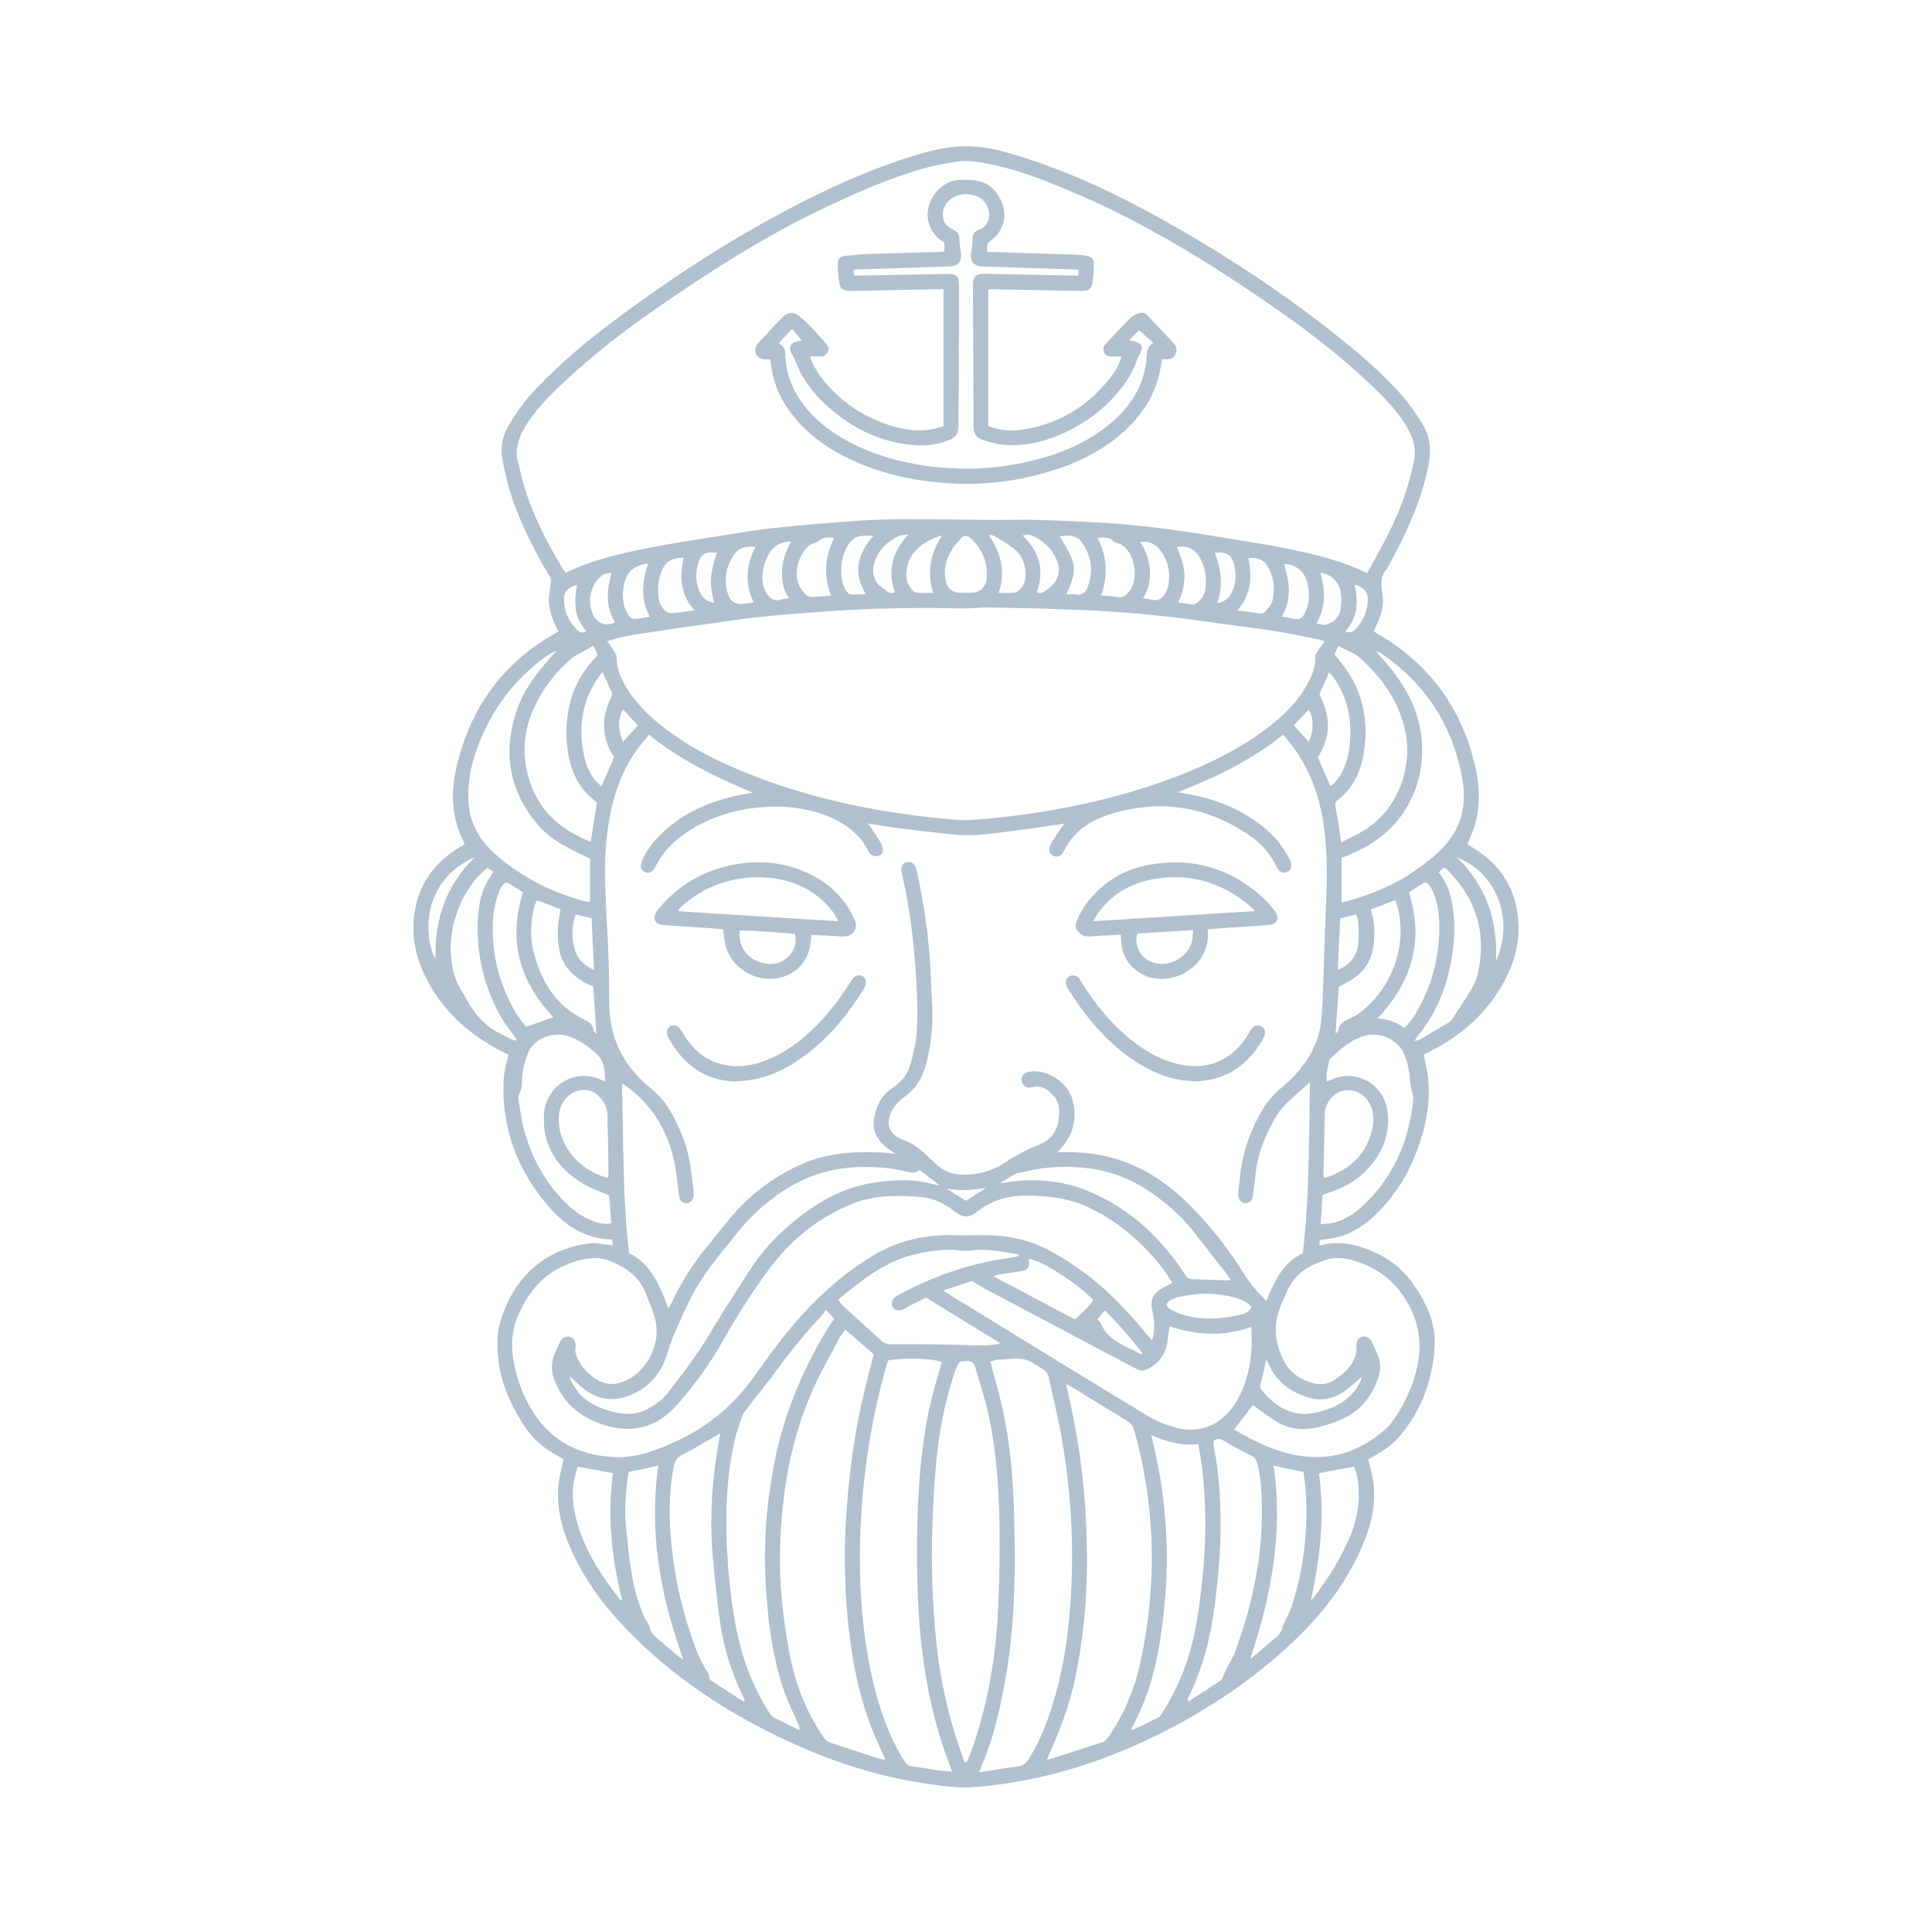 <svg xmlns="http://www.w3.org/2000/svg" xmlns:xlink="http://www.w3.org/1999/xlink" width="200" viewBox="0 0 150 150" height="200" preserveAspectRatio="xMidYMid meet"><defs><clipPath id="70766e39b8"><path d="M 32 11.324 L 118 11.324 L 118 138.824 L 32 138.824 Z M 32 11.324 " clip-rule="nonzero"></path></clipPath></defs><g clip-path="url(#70766e39b8)"><path fill="#b1c0cf" d="M 117.895 71.676 C 117.758 69.086 116.543 67.125 114.32 65.789 C 114.184 65.707 114.051 65.617 113.922 65.531 C 114.07 65.184 114.219 64.883 114.336 64.566 C 114.898 63.062 114.945 61.504 114.633 59.961 C 113.672 55.262 111.156 51.652 106.996 49.227 C 106.875 49.156 106.758 49.078 106.637 49.004 C 106.762 48.75 106.891 48.539 106.98 48.316 C 107.266 47.613 107.477 46.891 107.34 46.125 C 107.219 45.438 107.148 44.785 107.641 44.191 C 107.832 43.965 107.945 43.676 108.086 43.41 C 109.348 41.098 110.387 38.703 110.91 36.102 C 111.145 34.938 111.047 33.887 110.41 32.867 C 109.902 32.055 109.367 31.27 108.723 30.559 C 107.445 29.152 106.043 27.887 104.574 26.688 C 99.965 22.922 95 19.676 89.801 16.797 C 86.363 14.895 82.793 13.25 79.027 12.09 C 77.691 11.68 76.332 11.336 74.906 11.352 C 73.543 11.371 72.238 11.695 70.953 12.09 C 67.332 13.207 63.902 14.789 60.574 16.582 C 56.066 19.008 51.793 21.809 47.699 24.879 C 45.559 26.484 43.5 28.199 41.648 30.148 C 40.777 31.062 40.031 32.062 39.418 33.168 C 38.973 33.969 38.852 34.789 39.008 35.664 C 39.246 36.98 39.578 38.262 40.066 39.508 C 40.773 41.309 41.641 43.027 42.637 44.688 C 42.703 44.797 42.789 44.922 42.781 45.039 C 42.75 45.438 42.676 45.836 42.633 46.238 C 42.613 46.441 42.609 46.648 42.629 46.848 C 42.707 47.621 42.965 48.336 43.367 49.004 C 43.273 49.066 43.215 49.113 43.148 49.152 C 39.035 51.449 36.52 54.961 35.449 59.516 C 34.984 61.512 35.039 63.504 36.02 65.379 C 36.043 65.426 36.043 65.484 36.055 65.555 C 35.832 65.691 35.605 65.82 35.387 65.965 C 33.656 67.102 32.555 68.66 32.207 70.723 C 31.93 72.363 32.18 73.938 32.852 75.445 C 34.098 78.234 36.199 80.195 38.871 81.582 C 39.066 81.684 39.266 81.781 39.48 81.891 C 39.387 82.258 39.285 82.598 39.223 82.949 C 39.16 83.297 39.105 83.652 39.094 84.008 C 38.969 87.605 40.152 90.754 42.434 93.488 C 43.746 95.059 45.336 96.195 47.531 96.234 C 47.539 96.391 47.551 96.527 47.562 96.699 C 47.402 96.676 47.297 96.656 47.191 96.648 C 46.727 96.602 46.254 96.473 45.801 96.531 C 42.219 96.965 39.699 99.305 38.746 102.988 C 38.68 103.238 38.656 103.504 38.641 103.766 C 38.473 106.395 39.359 108.699 40.793 110.836 C 41.371 111.691 42.133 112.348 43.012 112.871 C 43.266 113.023 43.527 113.172 43.75 113.301 C 43.613 113.977 43.438 114.609 43.367 115.258 C 43.203 116.801 43.508 118.285 44.086 119.711 C 45.023 122.031 46.406 124.07 48.09 125.91 C 51.418 129.527 55.371 132.293 59.734 134.492 C 63.648 136.461 67.75 137.895 72.102 138.508 C 73.172 138.66 74.27 138.824 75.336 138.766 C 76.844 138.68 78.352 138.461 79.832 138.168 C 83.973 137.355 87.859 135.824 91.562 133.82 C 94.238 132.367 96.746 130.676 99.051 128.684 C 101.379 126.676 103.453 124.445 104.941 121.73 C 105.316 121.039 105.664 120.332 105.949 119.598 C 106.551 118.059 106.871 116.469 106.582 114.809 C 106.496 114.312 106.352 113.832 106.234 113.316 C 106.41 113.211 106.586 113.109 106.762 113.008 C 107.504 112.566 108.215 112.078 108.77 111.398 C 109.801 110.137 110.547 108.707 110.969 107.137 C 111.191 106.309 111.336 105.445 111.387 104.594 C 111.5 102.703 110.715 101.082 109.652 99.59 C 108.672 98.211 107.301 97.355 105.715 96.836 C 104.691 96.5 103.637 96.379 102.574 96.691 C 102.543 96.703 102.508 96.672 102.438 96.648 C 102.449 96.52 102.461 96.387 102.469 96.281 C 102.977 96.199 103.445 96.152 103.895 96.039 C 105.07 95.742 106.027 95.059 106.883 94.227 C 108.516 92.633 109.598 90.703 110.289 88.543 C 110.812 86.902 111.082 85.227 110.852 83.5 C 110.781 82.965 110.648 82.438 110.539 81.883 C 110.715 81.793 110.898 81.699 111.078 81.609 C 113.562 80.344 115.551 78.559 116.859 76.062 C 117.574 74.688 117.977 73.227 117.895 71.676 Z M 107.234 50.723 C 110.656 53.074 112.766 56.293 113.523 60.383 C 113.68 61.23 113.699 62.098 113.543 62.957 C 113.426 63.625 113.168 64.242 112.801 64.82 C 112.043 66.023 110.934 66.848 109.793 67.641 C 108.211 68.746 106.445 69.445 104.602 69.965 C 104.477 69.996 104.352 70.008 104.156 70.039 C 104.156 68.855 104.156 67.734 104.156 66.613 C 105.863 65.949 107.418 65.09 108.566 63.633 C 110.699 60.934 111.047 57.152 109.309 53.902 C 108.742 52.84 108.016 51.887 107.199 51 C 107.074 50.863 106.949 50.73 106.863 50.539 C 106.988 50.602 107.121 50.648 107.234 50.723 Z M 103.938 76.629 C 104.309 76.414 104.707 76.219 105.074 75.973 C 106.098 75.289 106.586 74.281 106.68 73.082 C 106.734 72.332 106.73 71.578 106.488 70.852 C 106.465 70.785 106.473 70.711 106.461 70.598 C 107.07 70.363 107.672 70.133 108.328 69.879 C 108.414 70.16 108.508 70.402 108.562 70.656 C 109.277 73.801 107.781 76.996 105.566 78.637 C 105.301 78.832 104.988 78.977 104.691 79.125 C 104.289 79.32 103.93 79.531 103.887 80.047 C 103.883 80.109 103.773 80.164 103.691 80.246 C 103.777 79.008 103.855 77.816 103.938 76.629 Z M 103.867 75.312 C 103.93 73.93 103.992 72.629 104.051 71.297 C 104.469 71.191 104.859 71.098 105.301 70.992 C 105.363 71.223 105.453 71.414 105.461 71.609 C 105.477 72.203 105.523 72.809 105.441 73.391 C 105.316 74.281 104.785 74.902 103.867 75.312 Z M 109.387 69.285 C 109.738 69.059 110.109 68.82 110.484 68.586 C 110.656 68.473 110.816 68.52 110.926 68.672 C 111.062 68.871 111.199 69.078 111.289 69.301 C 111.609 70.09 111.73 70.922 111.746 71.77 C 111.785 73.965 111.301 76.039 110.305 77.996 C 109.973 78.645 109.602 79.266 109.027 79.809 C 108.414 79.324 107.734 79.148 106.965 79.059 C 109.617 76.211 110.59 73.043 109.387 69.285 Z M 109.109 56.777 C 109.688 59.488 108.598 62.918 105.738 64.57 C 105.238 64.859 104.715 65.105 104.125 65.414 C 104.066 64.996 104.027 64.637 103.969 64.277 C 103.883 63.738 103.789 63.203 103.688 62.672 C 103.645 62.457 103.656 62.277 103.855 62.125 C 105.227 61.07 105.77 59.598 105.953 57.93 C 106.18 55.879 105.816 53.969 104.695 52.23 C 104.383 51.746 103.996 51.309 103.605 50.805 C 103.707 50.586 103.812 50.367 103.906 50.16 C 104.246 50.32 104.578 50.469 104.902 50.633 C 105.102 50.734 105.305 50.84 105.469 50.988 C 107.254 52.555 108.602 54.395 109.109 56.777 Z M 101.293 53.473 C 100.516 54.738 99.449 55.73 98.273 56.617 C 96.145 58.211 93.773 59.359 91.305 60.305 C 88.312 61.449 85.227 62.254 82.074 62.828 C 79.828 63.238 77.566 63.516 75.289 63.668 C 74.715 63.707 74.133 63.645 73.555 63.59 C 68.074 63.082 62.73 61.988 57.621 59.879 C 55.191 58.875 52.883 57.652 50.863 55.934 C 50.016 55.211 49.266 54.406 48.684 53.453 C 48.219 52.695 47.848 51.906 47.871 50.98 C 47.875 50.82 47.738 50.652 47.645 50.5 C 47.504 50.273 47.344 50.055 47.141 49.758 C 47.855 49.59 48.461 49.406 49.082 49.305 C 50.91 49.016 52.742 48.754 54.574 48.492 C 56.145 48.27 57.715 48.035 59.297 47.867 C 60.879 47.699 62.465 47.594 64.051 47.477 C 66.664 47.285 69.281 47.207 71.902 47.199 C 72.91 47.195 73.918 47.242 74.926 47.242 C 75.508 47.242 76.086 47.148 76.66 47.16 C 79.746 47.219 82.836 47.273 85.918 47.461 C 88.461 47.617 90.984 47.879 93.504 48.242 C 95.242 48.492 96.988 48.691 98.723 48.957 C 99.961 49.145 101.184 49.41 102.414 49.645 C 102.52 49.664 102.621 49.719 102.848 49.797 C 102.648 50.07 102.473 50.285 102.332 50.516 C 102.234 50.668 102.113 50.84 102.117 51.004 C 102.141 51.93 101.758 52.715 101.293 53.473 Z M 101.602 57.578 C 101.227 57.172 100.855 56.766 100.449 56.32 C 100.836 55.914 101.219 55.512 101.602 55.102 C 102.016 55.695 102.012 56.863 101.602 57.578 Z M 49.531 56.324 C 49.148 56.746 48.777 57.152 48.371 57.605 C 47.969 56.691 47.969 55.828 48.367 55.074 C 48.762 55.5 49.152 55.918 49.531 56.324 Z M 47.738 48.328 C 47.16 48.613 46.555 48.469 46.203 47.98 C 45.527 47.051 45.762 45.426 46.684 44.727 C 46.938 44.527 47.008 44.508 47.488 44.484 C 47.082 45.805 47.031 47.098 47.738 48.328 Z M 47.488 53.73 C 47.594 53.941 47.465 54.086 47.391 54.25 C 46.801 55.52 46.715 56.805 47.293 58.102 C 47.398 58.336 47.547 58.555 47.68 58.789 C 47.363 59.516 47.043 60.246 46.691 61.059 C 46.5 60.867 46.32 60.723 46.18 60.547 C 45.719 59.961 45.457 59.285 45.32 58.559 C 44.918 56.488 45.168 54.535 46.344 52.75 C 46.469 52.566 46.609 52.395 46.777 52.168 C 47.039 52.75 47.254 53.242 47.488 53.73 Z M 50.461 47.883 C 50.023 47.949 49.645 48.031 49.262 48.055 C 49.125 48.062 48.926 47.961 48.855 47.848 C 48.684 47.562 48.504 47.258 48.441 46.941 C 48.324 46.312 48.332 45.672 48.539 45.051 C 48.809 44.234 49.422 43.871 50.316 43.742 C 49.867 45.172 49.699 46.52 50.461 47.883 Z M 53.926 47.387 C 53.273 47.477 52.703 47.562 52.129 47.613 C 51.988 47.625 51.809 47.539 51.691 47.445 C 51.379 47.188 51.195 46.84 51.137 46.438 C 51.051 45.82 51.082 45.203 51.273 44.605 C 51.59 43.645 52 43.344 53.078 43.289 C 52.758 44.754 52.797 46.152 53.926 47.387 Z M 55.457 46.812 C 54.84 46.73 54.488 46.355 54.277 45.836 C 54.012 45.176 54.012 44.48 54.188 43.801 C 54.387 43.027 54.754 42.82 55.652 42.906 C 55.07 44.766 55.086 45.328 55.457 46.812 Z M 58.523 46.777 C 58.25 46.812 58.027 46.836 57.809 46.871 C 57.184 46.973 56.699 46.746 56.52 46.125 C 56.172 44.965 56.359 43.863 57.125 42.906 C 57.43 42.52 57.98 42.391 58.648 42.461 C 57.922 43.871 57.801 45.309 58.523 46.777 Z M 61.254 46.449 C 60.969 46.496 60.777 46.504 60.602 46.559 C 60.07 46.715 59.746 46.445 59.492 46.035 C 58.836 44.957 59.332 42.898 60.426 42.273 C 60.703 42.113 61.047 42.074 61.402 42.031 C 61.066 42.738 60.77 43.43 60.73 44.199 C 60.688 44.98 60.762 45.73 61.254 46.449 Z M 64.527 46.238 C 63.988 46.281 63.504 46.34 63.023 46.344 C 62.859 46.348 62.645 46.266 62.539 46.148 C 62.328 45.918 62.129 45.652 62.012 45.367 C 61.633 44.438 62.012 43.023 62.785 42.387 C 62.898 42.297 63.039 42.238 63.172 42.176 C 63.289 42.121 63.453 42.113 63.531 42.031 C 63.879 41.656 64.305 41.742 64.777 41.75 C 64.039 43.207 63.914 44.676 64.527 46.238 Z M 72.449 46.031 C 72.004 46.031 71.598 46.055 71.195 46.02 C 71.055 46.008 70.895 45.883 70.789 45.766 C 70.293 45.199 70.309 44.527 70.469 43.855 C 70.531 43.59 70.652 43.316 70.812 43.094 C 71.391 42.297 72.195 41.82 73.156 41.559 C 72.254 42.934 71.934 44.379 72.449 46.031 Z M 69.484 45.984 C 69.242 46.078 69.031 46.086 68.812 45.863 C 68.621 45.672 68.336 45.562 68.164 45.352 C 67.746 44.828 67.691 44.207 67.91 43.598 C 68.254 42.66 68.922 41.992 69.836 41.598 C 70.047 41.508 70.301 41.527 70.531 41.496 C 69.297 42.832 68.863 44.262 69.484 45.984 Z M 67.223 46.121 C 66.793 46.137 66.434 46.156 66.074 46.156 C 65.996 46.156 65.91 46.086 65.84 46.035 C 65.781 45.988 65.742 45.918 65.699 45.859 C 65.012 44.848 65.258 42.781 66.156 41.941 C 66.605 41.516 67.145 41.598 67.816 41.59 C 66.594 43.004 66.184 44.434 67.223 46.121 Z M 73.836 42.801 C 74.047 42.434 74.332 42.105 74.621 41.789 C 74.852 41.539 75.113 41.551 75.359 41.781 C 76.277 42.656 76.742 43.715 76.59 45 C 76.52 45.598 76.066 46 75.473 46.027 C 75.305 46.035 75.137 46.027 74.969 46.027 C 74.82 46.027 74.672 46.035 74.523 46.027 C 73.957 46 73.543 45.668 73.426 45.117 C 73.25 44.293 73.414 43.516 73.836 42.801 Z M 79.398 41.582 C 79.707 41.477 79.953 41.492 80.211 41.613 C 81.039 41.996 81.652 42.609 82.023 43.438 C 82.434 44.355 82.16 45.152 81.316 45.758 C 81.07 45.934 80.871 46.152 80.508 45.984 C 81.094 44.277 80.723 42.836 79.398 41.582 Z M 79.621 44.715 C 79.605 45.141 79.449 45.523 79.141 45.82 C 79.031 45.926 78.859 46.012 78.715 46.023 C 78.348 46.055 77.973 46.035 77.539 46.035 C 78.078 44.391 77.727 42.938 76.785 41.586 C 76.816 41.559 76.84 41.527 76.871 41.504 C 77.051 41.574 77.242 41.625 77.402 41.727 C 77.902 42.047 78.426 42.344 78.871 42.734 C 79.449 43.242 79.645 43.953 79.621 44.715 Z M 82.281 41.645 C 83.492 41.422 83.895 41.812 84.289 42.57 C 84.797 43.547 84.836 44.574 84.434 45.605 C 84.273 46.004 84.02 46.25 83.535 46.156 C 83.32 46.113 83.09 46.152 82.809 46.152 C 83.652 44.113 83.613 43.832 82.281 41.645 Z M 85.207 41.75 C 85.703 41.734 86.117 41.676 86.477 42.031 C 86.617 42.18 86.898 42.176 87.082 42.293 C 88.102 42.961 88.441 44.82 87.746 45.824 C 87.484 46.199 87.184 46.449 86.672 46.344 C 86.293 46.266 85.895 46.27 85.477 46.234 C 86.031 44.719 85.98 43.254 85.207 41.75 Z M 89.273 44.23 C 89.207 43.461 88.973 42.746 88.516 42.07 C 89.254 41.977 89.742 42.258 90.125 42.773 C 90.699 43.555 90.875 44.434 90.723 45.379 C 90.684 45.613 90.59 45.852 90.473 46.055 C 90.242 46.457 89.922 46.707 89.414 46.559 C 89.219 46.5 89.012 46.488 88.742 46.445 C 89.191 45.754 89.34 45.016 89.273 44.23 Z M 91.371 42.457 C 92.207 42.352 92.809 42.625 93.18 43.34 C 93.562 44.07 93.699 44.855 93.594 45.68 C 93.539 46.109 93.34 46.449 93.023 46.738 C 92.855 46.895 92.691 46.961 92.473 46.922 C 92.16 46.871 91.848 46.828 91.496 46.773 C 92.082 45.273 92.195 44.398 91.371 42.457 Z M 94.32 42.914 C 95.293 42.832 95.637 43.062 95.836 43.934 C 95.984 44.586 95.961 45.234 95.703 45.855 C 95.492 46.371 95.137 46.719 94.488 46.836 C 95.016 45.48 94.793 44.188 94.32 42.914 Z M 96.926 43.336 C 97.785 43.273 98.195 43.492 98.555 44.219 C 98.934 44.992 98.973 45.816 98.793 46.633 C 98.723 46.949 98.438 47.23 98.227 47.504 C 98.16 47.586 97.992 47.637 97.879 47.625 C 97.305 47.562 96.738 47.48 96.055 47.391 C 97.211 46.129 97.188 44.754 96.926 43.336 Z M 99.688 43.801 C 100.055 43.789 100.344 43.867 100.668 44.059 C 101.289 44.434 101.484 45 101.578 45.641 C 101.688 46.359 101.633 47.055 101.25 47.703 C 101.078 48 100.855 48.125 100.512 48.051 C 100.207 47.98 99.898 47.938 99.523 47.871 C 100.305 46.504 100.129 45.176 99.688 43.801 Z M 102.508 44.473 C 103.324 44.559 103.969 45.172 104.098 46.012 C 104.156 46.41 104.152 46.836 104.098 47.234 C 104.012 47.914 103.566 48.332 102.93 48.508 C 102.738 48.559 102.504 48.457 102.219 48.414 C 102.941 47.121 102.902 45.832 102.508 44.473 Z M 102.441 53.926 C 102.68 53.371 102.922 52.809 103.188 52.199 C 103.293 52.312 103.406 52.41 103.484 52.523 C 104.469 53.895 104.91 55.43 104.836 57.121 C 104.801 57.891 104.723 58.656 104.445 59.383 C 104.211 60.012 103.898 60.605 103.293 61.043 C 102.957 60.277 102.641 59.551 102.309 58.789 C 103.371 57.184 103.301 55.57 102.441 53.926 Z M 105.164 45.387 C 106.012 45.641 106.285 46.09 106.172 46.891 C 106.074 47.598 105.809 48.223 105.332 48.746 C 105.121 48.98 104.891 49.219 104.453 49.016 C 105.41 47.934 105.492 46.707 105.164 45.387 Z M 40.484 36.984 C 40.398 36.637 40.336 36.285 40.238 35.945 C 39.965 35.004 40.199 34.152 40.664 33.328 C 41.445 31.949 42.535 30.844 43.668 29.777 C 45.906 27.664 48.328 25.777 50.855 24.023 C 54.996 21.148 59.227 18.43 63.785 16.25 C 66.348 15.027 68.938 13.859 71.684 13.09 C 72.453 12.871 73.246 12.723 74.035 12.582 C 75.148 12.387 76.234 12.598 77.316 12.84 C 79.254 13.273 81.094 14 82.926 14.762 C 88.762 17.195 94.094 20.504 99.262 24.109 C 101.738 25.836 104.117 27.691 106.316 29.762 C 107.477 30.855 108.602 31.984 109.371 33.41 C 109.777 34.168 109.957 34.938 109.777 35.824 C 109.355 37.918 108.605 39.887 107.629 41.773 C 107.164 42.672 106.668 43.547 106.148 44.504 C 104.133 43.504 102.055 43.035 99.973 42.605 C 98.363 42.277 96.734 42.031 95.113 41.762 C 93.75 41.539 92.383 41.312 91.012 41.133 C 89.492 40.938 87.969 40.746 86.445 40.641 C 84.484 40.504 82.52 40.43 80.559 40.367 C 79.398 40.332 78.242 40.375 77.082 40.367 C 74.84 40.352 72.598 40.309 70.352 40.312 C 69.098 40.316 67.844 40.344 66.594 40.434 C 64.434 40.586 62.266 40.758 60.109 40.988 C 58.625 41.148 57.148 41.41 55.672 41.645 C 53.977 41.91 52.277 42.164 50.59 42.496 C 48.32 42.941 46.055 43.43 43.934 44.465 C 43.859 44.379 43.789 44.316 43.742 44.238 C 42.355 41.953 41.152 39.59 40.484 36.984 Z M 45.523 48.992 C 45.238 49.195 45.023 49.094 44.84 48.922 C 44.133 48.266 43.781 47.438 43.793 46.477 C 43.801 45.895 44.125 45.586 44.805 45.402 C 44.551 46.703 44.551 47.945 45.523 48.992 Z M 44.352 51.137 C 44.656 50.875 45.051 50.719 45.402 50.516 C 45.609 50.395 45.816 50.277 46.07 50.133 C 46.18 50.363 46.289 50.59 46.406 50.84 C 46.332 50.934 46.262 51.02 46.188 51.098 C 44.867 52.504 44.148 54.176 44.012 56.094 C 43.941 57.055 43.992 58.004 44.199 58.945 C 44.477 60.195 45.055 61.258 46.059 62.07 C 46.16 62.148 46.25 62.246 46.336 62.328 C 46.18 63.344 46.027 64.336 45.867 65.359 C 43.398 64.398 41.668 62.789 40.984 60.172 C 40.52 58.395 40.691 56.668 41.438 55.016 C 42.113 53.508 43.098 52.207 44.352 51.137 Z M 43.414 73.715 C 43.656 74.992 44.477 75.828 45.602 76.391 C 45.684 76.434 45.773 76.469 45.859 76.504 C 45.926 76.531 45.996 76.559 46.055 76.582 C 46.137 77.805 46.223 79.012 46.309 80.281 C 46.215 80.16 46.09 80.078 46.078 79.98 C 46.039 79.598 45.812 79.379 45.488 79.227 C 43.145 78.125 41.957 76.148 41.387 73.727 C 41.129 72.633 41.215 71.531 41.477 70.445 C 41.508 70.316 41.555 70.195 41.602 70.07 C 41.621 70.02 41.66 69.98 41.711 69.898 C 42.336 70.137 42.926 70.367 43.52 70.594 C 43.445 71.09 43.328 71.562 43.312 72.039 C 43.297 72.598 43.312 73.168 43.414 73.715 Z M 44.688 71 C 45.113 71.098 45.488 71.184 45.934 71.285 C 45.992 72.59 46.051 73.906 46.113 75.316 C 45.254 74.902 44.758 74.355 44.578 73.559 C 44.387 72.711 44.395 71.871 44.688 71 Z M 37.148 57.824 C 38.238 55.008 39.973 52.684 42.441 50.934 C 42.676 50.766 42.934 50.621 43.23 50.527 C 43.109 50.656 42.992 50.789 42.867 50.918 C 41.652 52.238 40.586 53.66 40.039 55.395 C 39.047 58.551 39.574 61.426 41.707 63.973 C 42.379 64.773 43.223 65.363 44.141 65.844 C 44.664 66.121 45.203 66.367 45.816 66.664 C 45.816 67.73 45.816 68.848 45.816 70.016 C 45.648 69.996 45.508 69.996 45.371 69.965 C 42.914 69.312 40.695 68.199 38.738 66.562 C 37.762 65.746 36.965 64.785 36.59 63.543 C 36.465 63.137 36.402 62.703 36.375 62.277 C 36.285 60.73 36.594 59.254 37.148 57.824 Z M 33.547 70.086 C 34.133 68.402 35.258 67.25 36.875 66.539 C 34.668 68.699 33.727 71.344 33.812 74.418 C 33.18 73.512 33.113 71.324 33.547 70.086 Z M 40.023 80.801 C 39.941 80.773 39.855 80.762 39.777 80.723 C 39.477 80.574 39.18 80.418 38.879 80.27 C 37.828 79.75 37.027 78.984 36.445 77.953 C 36.012 77.184 35.48 76.477 35.254 75.609 C 34.785 73.82 34.973 72.078 35.66 70.383 C 36.168 69.141 36.953 68.074 37.848 67.375 C 37.98 67.465 38.129 67.566 38.293 67.68 C 38.094 68.012 37.883 68.32 37.723 68.645 C 37.277 69.574 37.121 70.574 37.09 71.59 C 37.008 74.195 37.598 76.648 38.871 78.922 C 39.152 79.426 39.527 79.879 39.859 80.355 C 39.945 80.473 40.027 80.582 40.109 80.699 C 40.082 80.73 40.051 80.766 40.023 80.801 Z M 38.316 70.926 C 38.367 70.359 38.57 69.801 38.734 69.246 C 38.793 69.055 38.918 68.875 39.035 68.711 C 39.172 68.516 39.344 68.469 39.562 68.617 C 39.902 68.844 40.254 69.055 40.613 69.281 C 39.395 73.051 40.379 76.223 42.957 78.973 C 42.277 79.215 41.602 79.457 40.848 79.727 C 40.648 79.465 40.363 79.141 40.141 78.777 C 38.664 76.363 38.066 73.734 38.316 70.926 Z M 46.117 94.828 C 45.293 94.531 44.59 94.039 43.965 93.434 C 42.297 91.809 41.246 89.824 40.652 87.59 C 40.465 86.867 40.379 86.121 40.262 85.383 C 40.238 85.242 40.23 85.059 40.301 84.949 C 40.527 84.594 40.52 84.199 40.527 83.809 C 40.539 83.125 40.727 82.48 40.961 81.844 C 41.477 80.457 43.055 80.156 43.977 80.406 C 44.855 80.641 45.562 81.172 46.262 81.77 C 46.816 82.25 46.918 82.805 46.969 83.441 C 46.98 83.602 46.988 83.766 47 83.973 C 46.691 83.852 46.441 83.727 46.176 83.652 C 44.207 83.121 42.324 84.52 42.23 86.59 C 42.125 89.027 43.312 90.734 45.32 91.934 C 45.906 92.285 46.574 92.496 47.297 92.816 C 47.348 93.477 47.398 94.215 47.453 94.973 C 46.969 95.098 46.539 94.977 46.117 94.828 Z M 47.172 87.555 C 47.234 88.75 47.227 89.949 47.242 91.148 C 47.242 91.234 47.227 91.328 47.223 91.406 C 47.16 91.418 47.121 91.438 47.09 91.43 C 45.383 90.957 43.594 89.453 43.395 87.234 C 43.34 86.629 43.426 86.039 43.762 85.512 C 44.242 84.766 45.148 84.449 45.965 84.742 C 46.312 84.871 46.516 85.137 46.75 85.414 C 47.297 86.074 47.133 86.836 47.172 87.555 Z M 41.527 109.828 C 40.57 108.387 39.98 106.793 39.797 105.066 C 39.695 104.086 39.809 103.125 40.199 102.203 C 40.922 100.508 41.965 99.117 43.68 98.324 C 44.398 97.992 45.137 97.746 45.934 97.691 C 46.465 97.652 46.984 97.738 47.473 97.945 C 48.68 98.453 49.676 99.168 50.168 100.48 C 50.449 101.234 50.797 101.961 50.934 102.762 C 51.238 104.574 50.098 106.609 48.414 107.273 C 47.645 107.578 46.914 107.508 46.227 107.039 C 45.645 106.645 45.16 106.164 44.863 105.504 C 44.738 105.215 44.598 104.926 44.691 104.59 C 44.711 104.52 44.695 104.441 44.684 104.367 C 44.648 104.09 44.543 103.855 44.238 103.789 C 43.938 103.719 43.641 103.863 43.5 104.16 C 43.344 104.48 43.191 104.801 43.059 105.129 C 42.797 105.762 42.781 106.398 43.012 107.051 C 43.711 108.992 45.113 110.105 47.059 110.68 C 49.316 111.344 51.172 110.703 52.652 108.984 C 53.945 107.477 55.129 105.875 56.105 104.137 C 57.184 102.223 58.359 100.367 59.66 98.602 C 61.32 96.336 63.426 94.605 66.035 93.516 C 67.031 93.102 68.078 92.895 69.145 92.867 C 69.984 92.844 70.828 92.855 71.66 92.953 C 72.566 93.059 73.367 93.477 74.09 94.035 C 74.797 94.582 75.211 94.586 75.898 94.055 C 76.992 93.203 78.227 92.828 79.605 92.828 C 81.305 92.824 82.953 93.012 84.52 93.746 C 87.367 95.07 89.777 97.5 91.012 99.594 C 90.68 99.777 90.375 99.918 90.098 100.102 C 89.441 100.547 89.289 101.023 89.473 101.805 C 89.645 102.535 89.668 103.27 89.453 104.078 C 89.293 103.895 89.172 103.762 89.055 103.621 C 87.469 101.688 85.758 99.883 83.688 98.457 C 82.902 97.918 82.098 97.398 81.25 96.969 C 79.504 96.094 77.629 95.832 75.695 95.902 C 75.246 95.922 74.797 95.922 74.348 95.902 C 71.953 95.809 69.711 96.293 67.648 97.562 C 65.066 99.152 62.898 101.203 61.016 103.562 C 60.199 104.586 59.414 105.641 58.664 106.719 C 57.047 109.035 54.977 110.777 52.406 111.949 C 50.84 112.664 49.234 113.242 47.496 113.117 C 45.02 112.945 42.938 111.957 41.527 109.828 Z M 51.887 104.844 C 52.023 104.359 52.203 103.887 52.406 103.426 C 52.785 102.551 53.184 101.68 53.609 100.824 C 54.535 98.965 55.895 97.406 57.176 95.793 C 58.184 94.516 59.367 93.438 60.707 92.527 C 62.559 91.277 64.594 90.66 66.824 90.605 C 68.008 90.578 69.176 90.668 70.328 90.945 C 70.719 91.043 71.094 91.117 71.398 90.832 C 71.949 91.258 72.461 91.656 72.977 92.055 C 72.484 91.949 71.988 91.82 71.484 91.738 C 70.309 91.543 69.133 91.645 67.965 91.805 C 65.387 92.16 63.258 93.441 61.32 95.09 C 60.133 96.105 59.086 97.254 58.242 98.57 C 57.18 100.227 56.098 101.871 55.094 103.559 C 54.137 105.18 53.004 106.664 51.848 108.141 C 51.414 108.695 50.859 109.098 50.23 109.418 C 49.59 109.746 48.91 109.84 48.215 109.738 C 47.398 109.617 46.617 109.359 45.898 108.941 C 45.16 108.508 44.648 107.879 44.297 107.109 C 44.27 107.051 44.27 106.977 44.25 106.867 C 44.617 107.199 44.934 107.516 45.277 107.789 C 46.48 108.746 47.766 108.867 49.16 108.219 C 50.641 107.543 51.453 106.359 51.887 104.844 Z M 73.469 92.258 C 74.477 92.512 75.488 92.379 76.531 92.238 C 76.031 92.562 75.531 92.883 75 93.227 C 74.5 92.91 73.984 92.582 73.469 92.258 Z M 79.875 97.75 C 80.773 97.797 83.641 99.613 84.879 100.93 C 84.52 101.527 83.969 101.945 83.453 102.441 C 81.359 101.332 79.289 100.234 77.137 99.094 C 77.336 99.023 77.43 98.969 77.539 98.953 C 78.09 98.867 78.645 98.793 79.199 98.707 C 79.82 98.609 79.969 98.395 79.875 97.75 Z M 78.109 97.707 C 75.25 98.113 72.566 99.062 70.016 100.398 C 69.852 100.484 69.688 100.578 69.539 100.691 C 69.246 100.91 69.168 101.219 69.316 101.477 C 69.465 101.734 69.777 101.824 70.102 101.676 C 70.305 101.582 70.492 101.453 70.691 101.348 C 71.074 101.152 71.457 100.965 71.891 100.746 C 73.789 101.91 75.695 103.078 77.602 104.246 C 77.602 104.281 77.598 104.316 77.59 104.348 C 77.18 104.391 76.766 104.465 76.355 104.457 C 75.125 104.445 73.891 104.398 72.656 104.379 C 71.535 104.363 70.41 104.359 69.289 104.371 C 68.977 104.371 68.691 104.336 68.457 104.121 C 67.445 103.203 66.434 102.285 65.426 101.359 C 65.309 101.25 65.223 101.102 65.074 100.906 C 66.844 99.445 68.57 98.031 70.785 97.449 C 71.996 97.129 73.234 96.941 74.5 97.082 C 74.828 97.121 75.168 97.121 75.496 97.078 C 76.723 96.926 77.906 97.195 79.094 97.398 C 79.102 97.438 79.102 97.477 79.109 97.516 C 78.773 97.578 78.445 97.656 78.109 97.707 Z M 73.766 100.543 C 73.625 100.457 73.484 100.363 73.223 100.188 C 74.07 99.914 74.797 99.676 75.465 99.457 C 75.816 99.672 76.109 99.863 76.418 100.031 C 80.004 101.934 83.59 103.828 87.18 105.727 C 87.59 105.945 87.996 106.176 88.418 106.363 C 88.57 106.43 88.797 106.438 88.945 106.367 C 89.879 105.949 90.473 105.25 90.633 104.215 C 90.691 103.824 90.734 103.438 90.797 102.973 C 91.828 103.305 92.871 103.535 93.953 103.551 C 95.027 103.57 96.07 103.41 97.152 103.016 C 97.16 103.371 97.176 103.68 97.176 103.988 C 97.18 105.312 97 106.609 96.48 107.836 C 96.281 108.316 96.031 108.789 95.73 109.211 C 94.641 110.738 92.984 111.34 91.188 110.816 C 90.477 110.609 89.766 110.328 89.133 109.945 C 84 106.836 78.887 103.688 73.766 100.543 Z M 85.215 102.422 C 85.309 102.309 85.395 102.191 85.488 102.082 C 85.57 101.98 85.66 101.883 85.777 101.746 C 86.844 102.781 87.793 103.902 88.699 105.059 C 88.668 105.094 88.637 105.129 88.609 105.16 C 88.285 104.992 87.961 104.816 87.629 104.66 C 86.746 104.242 85.906 103.781 85.5 102.809 C 85.441 102.68 85.328 102.57 85.215 102.422 Z M 96.297 102.074 C 95.68 102.211 95.051 102.332 94.418 102.363 C 93.371 102.418 92.328 102.309 91.34 101.891 C 91.035 101.766 90.715 101.637 90.551 101.285 C 90.789 100.887 91.195 100.777 91.586 100.688 C 92.852 100.391 94.137 100.352 95.418 100.633 C 95.965 100.75 96.508 100.902 96.957 101.266 C 97.031 101.324 97.074 101.406 97.148 101.492 C 96.949 101.891 96.613 102.008 96.297 102.074 Z M 95.316 99.41 C 94.383 99.379 93.453 99.336 92.52 99.316 C 92.324 99.309 92.207 99.246 92.105 99.094 C 91.844 98.703 91.586 98.316 91.305 97.941 C 89.516 95.531 87.301 93.645 84.52 92.492 C 82.395 91.609 80.18 91.438 77.922 91.836 C 77.852 91.848 77.777 91.84 77.664 91.84 C 78.082 91.59 78.453 91.348 78.844 91.141 C 79 91.055 79.199 91.055 79.379 91.008 C 80.785 90.648 82.219 90.531 83.66 90.625 C 85.578 90.742 87.367 91.289 88.988 92.34 C 90.379 93.242 91.633 94.301 92.664 95.613 C 93.504 96.688 94.348 97.762 95.188 98.84 C 95.309 99 95.41 99.172 95.539 99.367 C 95.418 99.391 95.367 99.41 95.316 99.41 Z M 48.09 124.129 C 46.82 122.48 45.645 120.773 44.98 118.773 C 44.508 117.348 44.281 115.902 44.688 114.418 C 44.742 114.223 44.812 114.031 44.863 113.871 C 45.812 114.047 46.668 114.203 47.59 114.375 C 47.137 117.68 47.484 120.965 48.312 124.301 C 48.191 124.207 48.129 124.18 48.09 124.129 Z M 52.637 128.574 C 52.066 128.086 51.496 127.602 50.934 127.109 C 50.711 126.914 50.523 126.719 50.453 126.387 C 50.379 126.051 50.117 125.766 49.973 125.441 C 49.465 124.266 49.16 123.027 48.977 121.766 C 48.801 120.582 48.684 119.387 48.574 118.195 C 48.477 117.172 48.609 115.336 48.816 114.277 C 49.172 114.207 49.551 114.141 49.93 114.059 C 50.309 113.977 50.68 113.879 51.109 113.773 C 50.371 118.973 51.273 123.918 53.062 128.859 C 52.84 128.715 52.73 128.652 52.637 128.574 Z M 57.73 132.105 C 56.887 131.562 56.039 131.02 55.199 130.469 C 55.133 130.426 55.055 130.32 55.059 130.246 C 55.07 129.914 54.836 129.703 54.699 129.441 C 54.457 128.977 54.203 128.516 54.023 128.023 C 53.059 125.43 52.418 122.758 52.141 120.004 C 51.938 117.941 51.902 115.883 52.32 113.84 C 52.41 113.402 52.594 113.129 53.012 112.922 C 53.848 112.508 54.645 112.016 55.457 111.551 C 55.598 111.473 55.734 111.383 55.926 111.266 C 55.793 112.047 55.652 112.762 55.559 113.48 C 55.23 115.922 55.117 118.375 55.336 120.832 C 55.492 122.586 55.672 124.34 55.926 126.082 C 56.223 128.074 56.836 129.984 57.734 131.793 C 57.766 131.859 57.793 131.93 57.82 131.996 C 57.789 132.039 57.758 132.07 57.73 132.105 Z M 59.996 133.297 C 59.863 133.227 59.777 133.047 59.691 132.906 C 58.32 130.758 57.5 128.398 57.062 125.902 C 56.656 123.57 56.445 121.219 56.402 118.855 C 56.355 116.469 56.512 114.094 57.055 111.758 C 57.203 111.125 57.434 110.508 57.641 109.883 C 57.684 109.746 57.789 109.625 57.875 109.512 C 58.699 108.445 59.555 107.402 60.352 106.312 C 61.414 104.859 62.551 103.465 63.785 102.156 C 63.91 102.02 64 101.855 64.129 101.68 C 64.395 101.969 64.57 102.16 64.777 102.383 C 64.59 102.656 64.395 102.922 64.223 103.203 C 62.238 106.484 60.797 109.977 60.082 113.766 C 59.523 116.711 59.281 119.676 59.438 122.664 C 59.59 125.586 59.914 128.496 60.875 131.285 C 61.18 132.164 61.602 133.008 61.973 133.863 C 62.027 133.992 62.09 134.121 62.078 134.332 C 61.383 133.992 60.68 133.66 59.996 133.297 Z M 68.195 136.52 C 66.969 136.125 65.746 135.719 64.52 135.324 C 64.262 135.242 64.09 135.09 63.93 134.859 C 62.496 132.785 61.672 130.477 61.227 128.012 C 60.766 125.441 60.496 122.852 60.566 120.238 C 60.676 115.945 61.375 111.766 63.141 107.82 C 63.742 106.473 64.488 105.191 65.18 103.879 C 65.301 103.656 65.473 103.461 65.637 103.234 C 66.391 103.891 67.109 104.512 67.84 105.145 C 67.602 106.078 67.352 106.996 67.129 107.926 C 66.461 110.699 66.035 113.512 65.797 116.355 C 65.562 119.109 65.52 121.863 65.727 124.617 C 65.977 127.938 66.508 131.203 67.73 134.324 C 68.031 135.09 68.395 135.828 68.75 136.629 C 68.543 136.59 68.363 136.574 68.195 136.52 Z M 72.844 137.449 C 72.145 137.348 71.445 137.219 70.742 137.121 C 70.461 137.078 70.332 136.887 70.195 136.68 C 69.543 135.668 69.047 134.578 68.637 133.445 C 67.887 131.375 67.438 129.238 67.148 127.059 C 66.766 124.188 66.688 121.301 66.824 118.41 C 67.023 114.184 67.68 110.027 68.844 105.953 C 68.879 105.832 68.938 105.715 68.977 105.609 C 70.32 105.395 72.539 105.469 73.125 105.758 C 72.926 106.449 72.715 107.145 72.523 107.844 C 71.93 110.02 71.609 112.242 71.422 114.488 C 71.191 117.277 71.16 120.07 71.227 122.863 C 71.328 127.098 71.836 131.273 73.125 135.328 C 73.355 136.055 73.645 136.77 73.926 137.543 C 73.559 137.508 73.199 137.496 72.844 137.449 Z M 75.062 136.82 C 75.004 136.832 74.945 136.836 74.887 136.844 C 74.57 135.887 74.223 134.941 73.945 133.969 C 73.34 131.859 72.922 129.707 72.699 127.52 C 72.387 124.438 72.281 121.344 72.398 118.25 C 72.457 116.75 72.539 115.25 72.664 113.758 C 72.871 111.32 73.34 108.93 74.098 106.605 C 74.145 106.465 74.195 106.324 74.258 106.184 C 74.473 105.684 74.5 105.695 75.051 105.668 C 75.422 105.652 75.621 105.816 75.711 106.133 C 76.051 107.301 76.434 108.461 76.703 109.645 C 77.367 112.586 77.559 115.582 77.602 118.586 C 77.629 120.723 77.59 122.863 77.488 125 C 77.316 128.684 76.688 132.297 75.477 135.793 C 75.355 136.141 75.199 136.48 75.062 136.82 Z M 79.031 137.152 C 78.055 137.27 77.082 137.441 76.023 137.602 C 76.109 137.383 76.152 137.25 76.207 137.121 C 77.031 135.18 77.531 133.145 77.934 131.086 C 78.789 126.676 78.871 122.219 78.742 117.75 C 78.664 114.914 78.449 112.09 77.824 109.32 C 77.559 108.133 77.215 106.965 76.883 105.699 C 77.055 105.66 77.25 105.602 77.449 105.566 C 77.594 105.543 77.75 105.551 77.898 105.543 C 79.578 105.422 79.578 105.43 80.984 106.312 C 81.23 106.469 81.363 106.66 81.418 106.926 C 81.754 108.465 82.137 109.992 82.414 111.543 C 83.066 115.266 83.344 119.02 83.195 122.801 C 83.066 126.242 82.633 129.637 81.539 132.922 C 81.113 134.207 80.574 135.438 79.859 136.594 C 79.66 136.906 79.438 137.109 79.031 137.152 Z M 85.668 135.238 C 84.234 135.711 82.793 136.172 81.352 136.629 C 81.324 136.637 81.281 136.613 81.285 136.613 C 81.719 135.562 82.191 134.527 82.578 133.457 C 83.32 131.406 83.727 129.273 84.016 127.113 C 84.414 124.125 84.465 121.125 84.32 118.125 C 84.16 114.785 83.695 111.484 82.941 108.227 C 82.887 107.996 82.836 107.766 82.77 107.445 C 83.004 107.574 83.152 107.648 83.293 107.734 C 84.68 108.582 86.062 109.445 87.457 110.281 C 87.793 110.477 87.965 110.727 88.07 111.094 C 88.723 113.41 89.137 115.766 89.32 118.168 C 89.598 121.879 89.316 125.547 88.516 129.176 C 88.051 131.27 87.215 133.203 85.988 134.957 C 85.902 135.07 85.789 135.195 85.668 135.238 Z M 90.215 133.043 C 90.145 133.152 90.062 133.277 89.957 133.328 C 89.281 133.672 88.598 134 87.914 134.332 C 87.887 134.293 87.859 134.258 87.828 134.223 C 88.508 133.027 89.012 131.762 89.398 130.445 C 89.84 128.949 90.078 127.414 90.273 125.871 C 90.57 123.523 90.676 121.168 90.531 118.801 C 90.395 116.57 90.086 114.363 89.562 112.195 C 89.504 111.961 89.457 111.73 89.383 111.418 C 90.578 111.953 91.738 112.258 93.031 112.125 C 93.129 112.703 93.246 113.25 93.312 113.801 C 93.66 116.68 93.656 119.559 93.367 122.441 C 93.176 124.328 92.941 126.199 92.441 128.035 C 91.953 129.816 91.203 131.48 90.215 133.043 Z M 95.219 129.562 C 95.109 129.777 95.027 130 94.926 130.219 C 94.879 130.312 94.844 130.438 94.762 130.488 C 93.941 131.027 93.113 131.559 92.285 132.09 C 92.258 132.062 92.23 132.039 92.199 132.008 C 92.227 131.93 92.238 131.844 92.277 131.77 C 93.402 129.496 94.004 127.07 94.316 124.562 C 94.578 122.461 94.781 120.352 94.77 118.23 C 94.754 116.246 94.621 114.262 94.25 112.305 C 94.227 112.176 94.219 112.047 94.207 111.898 C 94.492 111.648 94.715 111.676 94.996 111.844 C 95.688 112.258 96.391 112.645 97.113 112.996 C 97.418 113.145 97.551 113.34 97.625 113.66 C 97.934 114.91 97.977 116.18 97.973 117.457 C 97.965 121.211 97.168 124.816 95.863 128.32 C 95.699 128.754 95.43 129.145 95.219 129.562 Z M 100.301 124.68 C 100.141 125.191 99.859 125.664 99.633 126.152 C 99.621 126.188 99.578 126.219 99.578 126.25 C 99.535 126.848 99.051 127.117 98.672 127.457 C 98.141 127.926 97.594 128.371 97.055 128.828 C 98.695 123.918 99.645 119 98.879 113.777 C 99.258 113.867 99.621 113.961 99.988 114.039 C 100.371 114.121 100.754 114.188 101.203 114.27 C 101.266 114.836 101.359 115.402 101.391 115.977 C 101.559 118.945 101.207 121.852 100.301 124.68 Z M 104.727 119.504 C 104.379 120.293 103.977 121.055 103.535 121.793 C 103.137 122.469 102.66 123.098 102.211 123.742 C 102.078 123.934 101.914 124.105 101.766 124.285 C 102.5 120.984 102.859 117.695 102.402 114.375 C 103.316 114.203 104.172 114.043 105.102 113.871 C 105.336 114.281 105.418 114.812 105.469 115.344 C 105.602 116.801 105.312 118.188 104.727 119.504 Z M 102.93 97.82 C 103.766 97.547 104.598 97.695 105.406 97.965 C 107.023 98.508 108.273 99.484 109.184 100.969 C 110.27 102.754 110.453 104.613 109.914 106.586 C 109.523 108.031 108.879 109.352 107.965 110.539 C 107.895 110.629 107.824 110.719 107.746 110.793 C 106.004 112.402 103.992 113.293 101.586 113.105 C 99.504 112.945 97.668 112.07 95.898 111.035 C 95.867 111.016 95.848 110.98 95.832 110.965 C 96.328 110.316 96.824 109.668 97.277 109.078 C 97.871 109.504 98.449 109.977 99.082 110.359 C 100.066 110.969 101.16 111.078 102.273 110.828 C 102.906 110.684 103.531 110.469 104.129 110.215 C 105.598 109.59 106.5 108.434 107.016 106.953 C 107.238 106.324 107.191 105.699 106.922 105.09 C 106.785 104.785 106.648 104.477 106.504 104.176 C 106.355 103.867 106.086 103.723 105.773 103.781 C 105.496 103.836 105.305 104.035 105.324 104.402 C 105.391 105.656 104.641 106.402 103.734 107.059 C 103.188 107.453 102.562 107.574 101.918 107.383 C 101 107.105 100.211 106.633 99.73 105.75 C 98.895 104.23 98.828 102.688 99.551 101.113 C 99.703 100.77 99.848 100.426 100.008 100.086 C 100.59 98.828 101.691 98.227 102.93 97.82 Z M 97.883 107.391 C 98.047 106.805 98.164 106.207 98.316 105.527 C 98.426 105.75 98.496 105.898 98.566 106.047 C 99.188 107.352 100.262 108.105 101.605 108.508 C 102.531 108.785 103.426 108.633 104.234 108.117 C 104.641 107.859 104.996 107.52 105.371 107.211 C 105.465 107.133 105.551 107.043 105.738 106.875 C 105.68 107.082 105.664 107.168 105.629 107.242 C 105.293 107.934 104.816 108.492 104.16 108.898 C 103.414 109.352 102.602 109.625 101.75 109.742 C 100.418 109.926 99.352 109.359 98.426 108.461 C 98.281 108.32 98.164 108.148 98.02 108 C 97.848 107.82 97.812 107.648 97.883 107.391 Z M 100.578 83.434 C 100.184 83.879 99.707 84.254 99.262 84.652 C 98.609 85.234 98.109 85.93 97.707 86.703 C 96.906 88.246 96.371 89.875 96.25 91.625 C 96.227 91.906 96.176 92.184 96.148 92.465 C 96.133 92.613 96.129 92.766 96.152 92.91 C 96.199 93.211 96.461 93.426 96.734 93.414 C 97 93.402 97.219 93.219 97.266 92.922 C 97.348 92.367 97.414 91.805 97.469 91.246 C 97.645 89.551 98.27 88.02 99.137 86.578 C 99.602 85.812 100.316 85.277 100.961 84.676 C 101.188 84.465 101.43 84.262 101.703 84.02 C 101.613 88.477 101.672 92.875 101.156 97.289 C 99.621 98.027 98.934 99.473 98.32 101 C 97.695 100.383 97.148 99.781 96.699 99.062 C 95.402 96.992 93.898 95.062 92.156 93.355 C 90.52 91.758 88.621 90.527 86.387 89.902 C 85.207 89.57 84 89.453 82.781 89.457 C 82.598 89.457 82.414 89.457 82.129 89.457 C 82.262 89.293 82.328 89.195 82.402 89.109 C 83.375 88.031 83.629 86.758 83.273 85.391 C 82.926 84.051 81.367 83.043 80.047 83.191 C 79.957 83.203 79.859 83.207 79.77 83.238 C 79.43 83.352 79.242 83.672 79.324 83.977 C 79.418 84.293 79.73 84.52 80.066 84.422 C 80.863 84.188 81.387 84.598 81.852 85.148 C 82.113 85.457 82.234 85.82 82.234 86.238 C 82.234 87.137 82.066 87.957 81.297 88.535 C 81.133 88.652 80.957 88.766 80.77 88.836 C 79.809 89.207 78.906 89.68 78.039 90.254 C 76.953 90.969 75.723 91.285 74.41 91.176 C 73.738 91.121 73.152 90.84 72.66 90.367 C 72.352 90.066 72.031 89.777 71.719 89.484 C 71.262 89.059 70.746 88.727 70.152 88.512 C 68.738 88 68.738 86.883 69.52 85.82 C 69.723 85.543 70.016 85.312 70.301 85.105 C 71.148 84.492 71.613 83.656 71.887 82.66 C 72.324 81.051 72.477 79.426 72.359 77.762 C 72.285 76.715 72.285 75.664 72.207 74.617 C 72.035 72.258 71.695 69.922 71.176 67.613 C 71.148 67.488 71.105 67.359 71.047 67.242 C 70.91 66.98 70.648 66.867 70.395 66.938 C 70.125 67.012 69.965 67.223 69.98 67.527 C 69.988 67.711 70.039 67.895 70.082 68.078 C 70.551 70.168 70.84 72.281 71.02 74.414 C 71.168 76.211 71.266 78.004 71.195 79.809 C 71.156 80.824 70.93 81.809 70.637 82.781 C 70.406 83.547 69.879 84.07 69.254 84.5 C 68.383 85.094 67.992 85.949 67.848 86.953 C 67.73 87.777 68.074 88.422 68.656 88.953 C 68.902 89.176 69.199 89.344 69.547 89.59 C 69.242 89.559 69.004 89.523 68.77 89.504 C 68.504 89.484 68.246 89.477 67.984 89.469 C 66.02 89.402 64.098 89.574 62.273 90.371 C 60.07 91.332 58.215 92.762 56.672 94.594 C 55.996 95.398 55.355 96.227 54.695 97.043 C 53.645 98.352 52.781 99.773 52.078 101.293 C 52.039 101.371 51.988 101.449 51.895 101.613 C 51.234 99.859 50.605 98.164 48.844 97.289 C 48.316 92.91 48.418 88.5 48.289 84.102 C 50.48 85.566 51.789 87.609 52.34 90.145 C 52.52 90.965 52.586 91.812 52.688 92.645 C 52.75 93.168 52.957 93.438 53.32 93.414 C 53.703 93.383 53.918 93.035 53.855 92.52 C 53.754 91.703 53.684 90.875 53.527 90.07 C 53.242 88.641 52.672 87.316 51.922 86.07 C 51.559 85.473 51.098 84.969 50.555 84.52 C 48.949 83.211 47.824 81.594 47.453 79.52 C 47.34 78.879 47.285 78.215 47.293 77.562 C 47.32 74.746 47.117 71.938 47 69.125 C 46.906 66.848 47.012 64.582 47.574 62.363 C 48.043 60.527 48.816 58.832 50.105 57.406 C 50.191 57.309 50.258 57.195 50.375 57.035 C 52.816 59.008 55.566 60.336 58.426 61.535 C 57.969 61.625 57.504 61.699 57.047 61.805 C 55.258 62.211 53.594 62.906 52.137 64.043 C 51.242 64.742 50.477 65.559 49.957 66.578 C 49.867 66.762 49.789 66.957 49.758 67.156 C 49.719 67.402 49.844 67.598 50.066 67.703 C 50.297 67.809 50.512 67.766 50.688 67.586 C 50.777 67.496 50.848 67.379 50.902 67.262 C 51.473 66.121 52.344 65.262 53.395 64.57 C 55.137 63.43 57.066 62.84 59.133 62.672 C 60.777 62.531 62.379 62.688 63.941 63.242 C 64.668 63.5 65.348 63.852 65.965 64.32 C 66.535 64.762 67.004 65.289 67.34 65.93 C 67.426 66.094 67.52 66.281 67.664 66.375 C 67.801 66.461 68.02 66.492 68.184 66.457 C 68.398 66.414 68.535 66.227 68.527 66 C 68.523 65.82 68.484 65.617 68.398 65.465 C 68.188 65.094 67.938 64.738 67.699 64.379 C 67.605 64.246 67.5 64.121 67.352 63.926 C 68.207 64.059 68.973 64.203 69.746 64.297 C 71.266 64.484 72.789 64.668 74.316 64.812 C 75.738 64.945 77.148 64.688 78.555 64.527 C 79.906 64.367 81.25 64.145 82.648 63.941 C 82.531 64.09 82.434 64.199 82.355 64.324 C 82.086 64.73 81.801 65.125 81.566 65.551 C 81.355 65.941 81.449 66.258 81.758 66.43 C 82.055 66.602 82.383 66.5 82.582 66.098 C 83.332 64.582 84.613 63.699 86.156 63.223 C 90.066 62.016 93.73 62.578 97.094 64.918 C 97.953 65.512 98.617 66.297 99.09 67.242 C 99.328 67.723 99.641 67.863 99.969 67.684 C 100.289 67.508 100.352 67.168 100.121 66.699 C 99.543 65.527 98.672 64.613 97.625 63.852 C 96.055 62.707 94.281 62.035 92.387 61.68 C 92.238 61.652 92.094 61.625 91.945 61.598 C 91.816 61.574 91.691 61.559 91.414 61.52 C 94.41 60.34 97.18 59.016 99.617 57.043 C 101.473 59.09 102.414 61.504 102.785 64.18 C 103.09 66.348 103.035 68.52 102.934 70.695 C 102.852 72.531 102.812 74.371 102.742 76.207 C 102.699 77.273 102.68 78.348 102.559 79.402 C 102.367 80.969 101.605 82.281 100.578 83.434 Z M 104.137 84.719 C 104.91 84.488 105.738 84.789 106.203 85.469 C 106.656 86.133 106.707 86.891 106.547 87.629 C 106.113 89.629 104.797 90.82 102.902 91.438 C 102.871 91.445 102.832 91.426 102.762 91.414 C 102.762 91.215 102.758 91.012 102.762 90.809 C 102.793 89.352 102.828 87.895 102.859 86.438 C 102.879 85.703 103.465 84.914 104.137 84.719 Z M 109.73 85.391 C 109.375 88.656 108.145 91.504 105.68 93.734 C 105.051 94.309 104.328 94.746 103.488 94.938 C 103.203 95.004 102.906 95.012 102.535 95.055 C 102.586 94.266 102.633 93.543 102.68 92.777 C 102.898 92.699 103.121 92.609 103.348 92.535 C 104.484 92.152 105.488 91.555 106.289 90.648 C 107.398 89.395 107.953 87.953 107.719 86.254 C 107.43 84.145 105.281 82.953 103.34 83.832 C 103.242 83.879 103.141 83.914 103.02 83.965 C 102.926 83.375 103.113 82.859 103.203 82.328 C 103.215 82.266 103.27 82.195 103.32 82.148 C 104.066 81.469 104.797 80.789 105.797 80.465 C 107.121 80.035 108.539 80.66 109.066 81.953 C 109.336 82.621 109.438 83.32 109.488 84.039 C 109.508 84.328 109.613 84.613 109.672 84.902 C 109.703 85.059 109.746 85.227 109.73 85.391 Z M 114.758 75.516 C 114.664 75.949 114.488 76.383 114.262 76.766 C 113.785 77.57 113.258 78.344 112.742 79.125 C 112.672 79.23 112.57 79.324 112.461 79.391 C 111.727 79.836 110.988 80.273 110.246 80.707 C 110.164 80.758 110.055 80.766 109.832 80.824 C 109.957 80.617 110 80.508 110.074 80.418 C 111.621 78.566 112.418 76.391 112.766 74.031 C 112.949 72.805 112.98 71.566 112.773 70.336 C 112.621 69.402 112.352 68.512 111.695 67.738 C 111.832 67.609 111.961 67.488 112.086 67.371 C 112.168 67.398 112.23 67.402 112.266 67.434 C 114.57 69.676 115.441 72.359 114.758 75.516 Z M 116.141 74.609 C 116.316 71.441 115.359 68.762 113.121 66.57 C 116.504 67.91 117.488 71.781 116.141 74.609 Z M 56.141 72.152 C 56.215 72.625 56.238 73.055 56.348 73.465 C 56.723 74.879 58.211 76.094 59.969 75.996 C 61.535 75.91 62.762 74.789 62.93 73.23 C 62.953 73.027 62.965 72.824 62.984 72.574 C 63.469 72.602 63.934 72.625 64.398 72.648 C 64.77 72.668 65.145 72.711 65.516 72.707 C 66.246 72.699 66.633 72.109 66.367 71.441 C 66.316 71.32 66.262 71.203 66.199 71.086 C 65.426 69.551 64.219 68.473 62.676 67.766 C 60.941 66.969 59.121 66.785 57.254 67.086 C 54.941 67.457 52.98 68.5 51.406 70.242 C 51.254 70.41 51.109 70.582 50.984 70.77 C 50.629 71.289 50.824 71.727 51.438 71.816 C 51.492 71.824 51.547 71.828 51.605 71.832 C 52.668 71.898 53.73 71.965 54.793 72.039 C 55.258 72.066 55.719 72.113 56.141 72.152 Z M 59.32 74.797 C 58.047 74.512 57.27 73.488 57.438 72.234 C 58.859 72.262 60.277 72.391 61.715 72.496 C 62.07 73.883 60.773 75.121 59.32 74.797 Z M 52.664 70.613 C 52.871 70.426 53.062 70.23 53.281 70.059 C 54.992 68.707 56.953 68.055 59.121 68.117 C 61.027 68.172 62.75 68.781 64.133 70.172 C 64.496 70.539 64.816 70.945 65.09 71.527 C 60.891 71.266 56.801 71.012 52.711 70.754 C 52.695 70.703 52.68 70.66 52.664 70.613 Z M 97.992 69.645 C 95.52 67.391 92.605 66.57 89.328 67.125 C 87.609 67.41 86.109 68.195 84.898 69.484 C 84.355 70.066 83.922 70.719 83.621 71.453 C 83.418 71.938 83.492 72.141 83.883 72.484 C 84.086 72.656 84.297 72.727 84.551 72.707 C 84.926 72.68 85.301 72.656 85.672 72.633 C 86.113 72.613 86.555 72.59 87.023 72.57 C 87.031 72.773 87.039 72.902 87.047 73.027 C 87.09 74.055 87.531 74.867 88.367 75.449 C 90.414 76.863 93.512 75.422 93.766 72.941 C 93.793 72.699 93.77 72.457 93.77 72.152 C 94.309 72.109 94.773 72.066 95.238 72.035 C 96.32 71.961 97.402 71.906 98.484 71.816 C 99.176 71.758 99.391 71.281 98.969 70.734 C 98.676 70.344 98.355 69.973 97.992 69.645 Z M 92.547 73.059 C 92.23 74.406 90.645 75.207 89.371 74.672 C 88.496 74.301 88.051 73.426 88.305 72.48 C 89.707 72.395 91.129 72.305 92.641 72.211 C 92.605 72.559 92.605 72.816 92.547 73.059 Z M 84.852 71.527 C 85.105 71.148 85.262 70.875 85.453 70.633 C 86.559 69.246 88.039 68.488 89.754 68.223 C 92.445 67.812 94.855 68.52 96.957 70.262 C 97.094 70.375 97.215 70.508 97.449 70.738 C 93.203 71.004 89.102 71.262 84.852 71.527 Z M 98.141 80.496 C 97.207 82.258 95.836 83.473 93.828 83.852 C 93.605 83.895 93.383 83.922 93.16 83.941 C 93.031 83.953 92.895 83.945 92.766 83.945 C 91.391 83.93 90.117 83.531 88.922 82.871 C 86.883 81.742 85.289 80.125 83.922 78.266 C 83.586 77.812 83.293 77.332 82.984 76.867 C 82.922 76.773 82.859 76.68 82.812 76.574 C 82.688 76.273 82.762 75.977 82.988 75.82 C 83.23 75.656 83.578 75.719 83.789 75.973 C 83.883 76.086 83.949 76.223 84.031 76.352 C 85.141 78.105 86.438 79.691 88.105 80.953 C 89.16 81.746 90.297 82.367 91.605 82.648 C 93.684 83.09 95.488 82.387 96.695 80.641 C 96.855 80.406 96.984 80.156 97.145 79.926 C 97.367 79.605 97.629 79.531 97.91 79.676 C 98.207 79.832 98.324 80.145 98.141 80.496 Z M 67.195 76.523 C 67.172 76.594 67.133 76.66 67.098 76.723 C 65.688 79.02 63.977 81.035 61.691 82.5 C 60.215 83.449 58.645 83.953 56.934 83.953 C 54.785 83.887 53.062 82.684 51.902 80.59 C 51.816 80.441 51.773 80.227 51.797 80.055 C 51.855 79.629 52.383 79.461 52.703 79.766 C 52.859 79.918 52.965 80.129 53.082 80.316 C 53.832 81.535 54.844 82.41 56.277 82.684 C 57.367 82.895 58.434 82.734 59.465 82.328 C 60.824 81.793 61.992 80.965 63.047 79.961 C 64.184 78.887 65.137 77.664 65.965 76.34 C 66.051 76.195 66.137 76.047 66.25 75.922 C 66.453 75.703 66.789 75.668 67.012 75.824 C 67.227 75.977 67.301 76.246 67.195 76.523 Z M 59.344 27.891 C 59.484 27.902 59.629 27.891 59.766 27.891 C 59.801 27.988 59.832 28.039 59.836 28.094 C 60.016 29.984 60.855 31.562 62.137 32.922 C 63.238 34.102 64.562 34.977 66.016 35.66 C 68.629 36.891 71.402 37.438 74.27 37.547 C 76.848 37.648 79.379 37.285 81.84 36.5 C 83.598 35.938 85.246 35.145 86.699 33.984 C 88.531 32.516 89.797 30.691 90.145 28.316 C 90.168 28.172 90.199 28.031 90.223 27.891 C 90.371 27.891 90.484 27.891 90.594 27.891 C 90.879 27.902 91.121 27.812 91.246 27.543 C 91.375 27.258 91.395 26.949 91.164 26.699 C 90.477 25.957 89.781 25.223 89.086 24.484 C 88.918 24.305 88.699 24.238 88.473 24.32 C 88.242 24.398 87.984 24.473 87.82 24.633 C 87.133 25.32 86.469 26.035 85.809 26.75 C 85.641 26.93 85.633 27.164 85.734 27.383 C 85.844 27.613 86.043 27.688 86.293 27.684 C 86.539 27.676 86.793 27.68 87.09 27.68 C 86.844 28.418 86.492 28.992 86.062 29.508 C 84.262 31.703 81.969 33.027 79.145 33.391 C 78.344 33.496 77.547 33.41 76.73 33.07 C 76.73 29.516 76.73 26.012 76.73 22.484 C 76.863 22.473 76.973 22.457 77.082 22.457 C 78.746 22.488 80.414 22.52 82.074 22.555 C 82.73 22.57 83.387 22.59 84.043 22.59 C 84.535 22.59 84.742 22.441 84.816 21.961 C 84.895 21.465 84.922 20.953 84.926 20.449 C 84.93 20.102 84.762 19.938 84.426 19.875 C 84.152 19.824 83.871 19.789 83.594 19.777 C 81.48 19.703 79.367 19.637 77.25 19.57 C 77.051 19.562 76.852 19.57 76.652 19.57 C 76.625 18.91 76.629 18.918 77.023 18.602 C 77.184 18.473 77.34 18.332 77.465 18.168 C 78.066 17.352 78.121 16.465 77.715 15.562 C 77.297 14.641 76.562 14.074 75.555 13.988 C 75.18 13.957 74.785 13.957 74.406 13.977 C 72.969 14.07 71.797 15.645 72.055 17.07 C 72.195 17.863 72.629 18.438 73.328 18.844 C 73.328 19.066 73.328 19.285 73.328 19.527 C 73.199 19.539 73.094 19.559 72.98 19.562 C 71.184 19.613 69.391 19.652 67.594 19.715 C 66.938 19.738 66.285 19.793 65.637 19.863 C 65.207 19.914 65.035 20.105 65.047 20.535 C 65.055 21.023 65.098 21.512 65.164 21.992 C 65.227 22.391 65.453 22.562 65.863 22.586 C 66.012 22.594 66.164 22.586 66.312 22.586 C 68.426 22.543 70.539 22.5 72.656 22.457 C 72.852 22.453 73.051 22.457 73.25 22.457 C 73.25 26.039 73.25 29.547 73.25 33.086 C 72.969 33.168 72.723 33.254 72.473 33.305 C 71.266 33.562 70.09 33.355 68.941 32.973 C 66.824 32.266 65.07 31.039 63.723 29.246 C 63.375 28.781 63.09 28.285 62.891 27.672 C 63.172 27.672 63.414 27.664 63.648 27.676 C 63.914 27.688 64.125 27.613 64.254 27.363 C 64.391 27.105 64.305 26.887 64.141 26.688 C 63.891 26.387 63.633 26.086 63.363 25.801 C 63.016 25.434 62.664 25.066 62.285 24.73 C 61.598 24.117 61.191 24.145 60.57 24.809 C 60.164 25.246 59.75 25.684 59.344 26.121 C 59.152 26.328 58.941 26.523 58.781 26.75 C 58.438 27.262 58.73 27.84 59.344 27.891 Z M 61.5 25.531 C 61.766 25.859 62 26.145 62.242 26.434 C 62.113 26.461 61.949 26.484 61.793 26.527 C 61.355 26.652 61.219 27.004 61.438 27.398 C 61.555 27.605 61.672 27.82 61.758 28.043 C 62.332 29.559 63.316 30.773 64.535 31.801 C 66.195 33.211 68.09 34.16 70.25 34.48 C 71.328 34.641 72.418 34.633 73.465 34.258 C 74.23 33.988 74.414 33.75 74.418 32.938 C 74.438 30.93 74.441 28.922 74.449 26.914 C 74.453 25.34 74.457 23.762 74.457 22.188 C 74.457 21.438 74.281 21.25 73.531 21.266 C 71.344 21.305 69.152 21.352 66.965 21.391 C 66.758 21.395 66.559 21.391 66.305 21.391 C 66.293 21.238 66.281 21.105 66.266 20.945 C 66.398 20.934 66.488 20.918 66.578 20.918 C 68.957 20.84 71.328 20.766 73.707 20.691 C 74.395 20.672 74.715 20.266 74.602 19.59 C 74.543 19.242 74.492 18.883 74.484 18.531 C 74.477 18.215 74.363 18.012 74.074 17.867 C 73.34 17.5 73.121 17.105 73.223 16.41 C 73.316 15.805 73.805 15.332 74.434 15.152 C 74.871 15.023 75.277 15.078 75.691 15.184 C 76.445 15.383 76.949 16.25 76.766 16.988 C 76.668 17.375 76.449 17.672 76.066 17.805 C 75.621 17.961 75.473 18.258 75.496 18.715 C 75.508 18.992 75.461 19.273 75.406 19.551 C 75.273 20.258 75.59 20.668 76.309 20.691 C 78.688 20.766 81.059 20.84 83.438 20.918 C 83.527 20.918 83.617 20.934 83.738 20.949 C 83.73 21.098 83.727 21.215 83.715 21.391 C 83.48 21.391 83.281 21.395 83.082 21.391 C 81.062 21.352 79.039 21.309 77.02 21.266 C 76.758 21.262 76.496 21.25 76.234 21.262 C 75.785 21.281 75.594 21.473 75.547 21.914 C 75.535 22.047 75.539 22.18 75.539 22.309 C 75.555 25.855 75.57 29.402 75.586 32.949 C 75.586 33.043 75.586 33.137 75.59 33.23 C 75.609 33.641 75.789 33.973 76.18 34.102 C 76.707 34.277 77.25 34.465 77.797 34.523 C 79.234 34.672 80.625 34.418 81.969 33.887 C 83.867 33.133 85.5 32.012 86.812 30.438 C 87.457 29.672 87.977 28.832 88.293 27.871 C 88.34 27.73 88.422 27.602 88.496 27.477 C 88.801 26.969 88.656 26.629 88.074 26.5 C 87.965 26.477 87.855 26.461 87.672 26.422 C 87.836 26.246 87.953 26.109 88.078 25.984 C 88.211 25.855 88.348 25.734 88.445 25.645 C 88.82 25.973 89.168 26.277 89.555 26.621 C 89.121 26.867 89.059 27.219 89.035 27.637 C 88.887 30.016 87.656 31.789 85.824 33.191 C 84.117 34.5 82.164 35.281 80.09 35.781 C 77.949 36.305 75.77 36.488 73.574 36.34 C 70.906 36.152 68.328 35.574 65.934 34.312 C 64.547 33.582 63.312 32.652 62.359 31.383 C 61.5 30.242 61.008 28.969 60.969 27.531 C 60.953 27.051 60.93 27.016 60.48 26.629 C 60.82 26.266 61.133 25.926 61.5 25.531 Z M 61.5 25.531 " fill-opacity="1" fill-rule="nonzero"></path></g></svg>